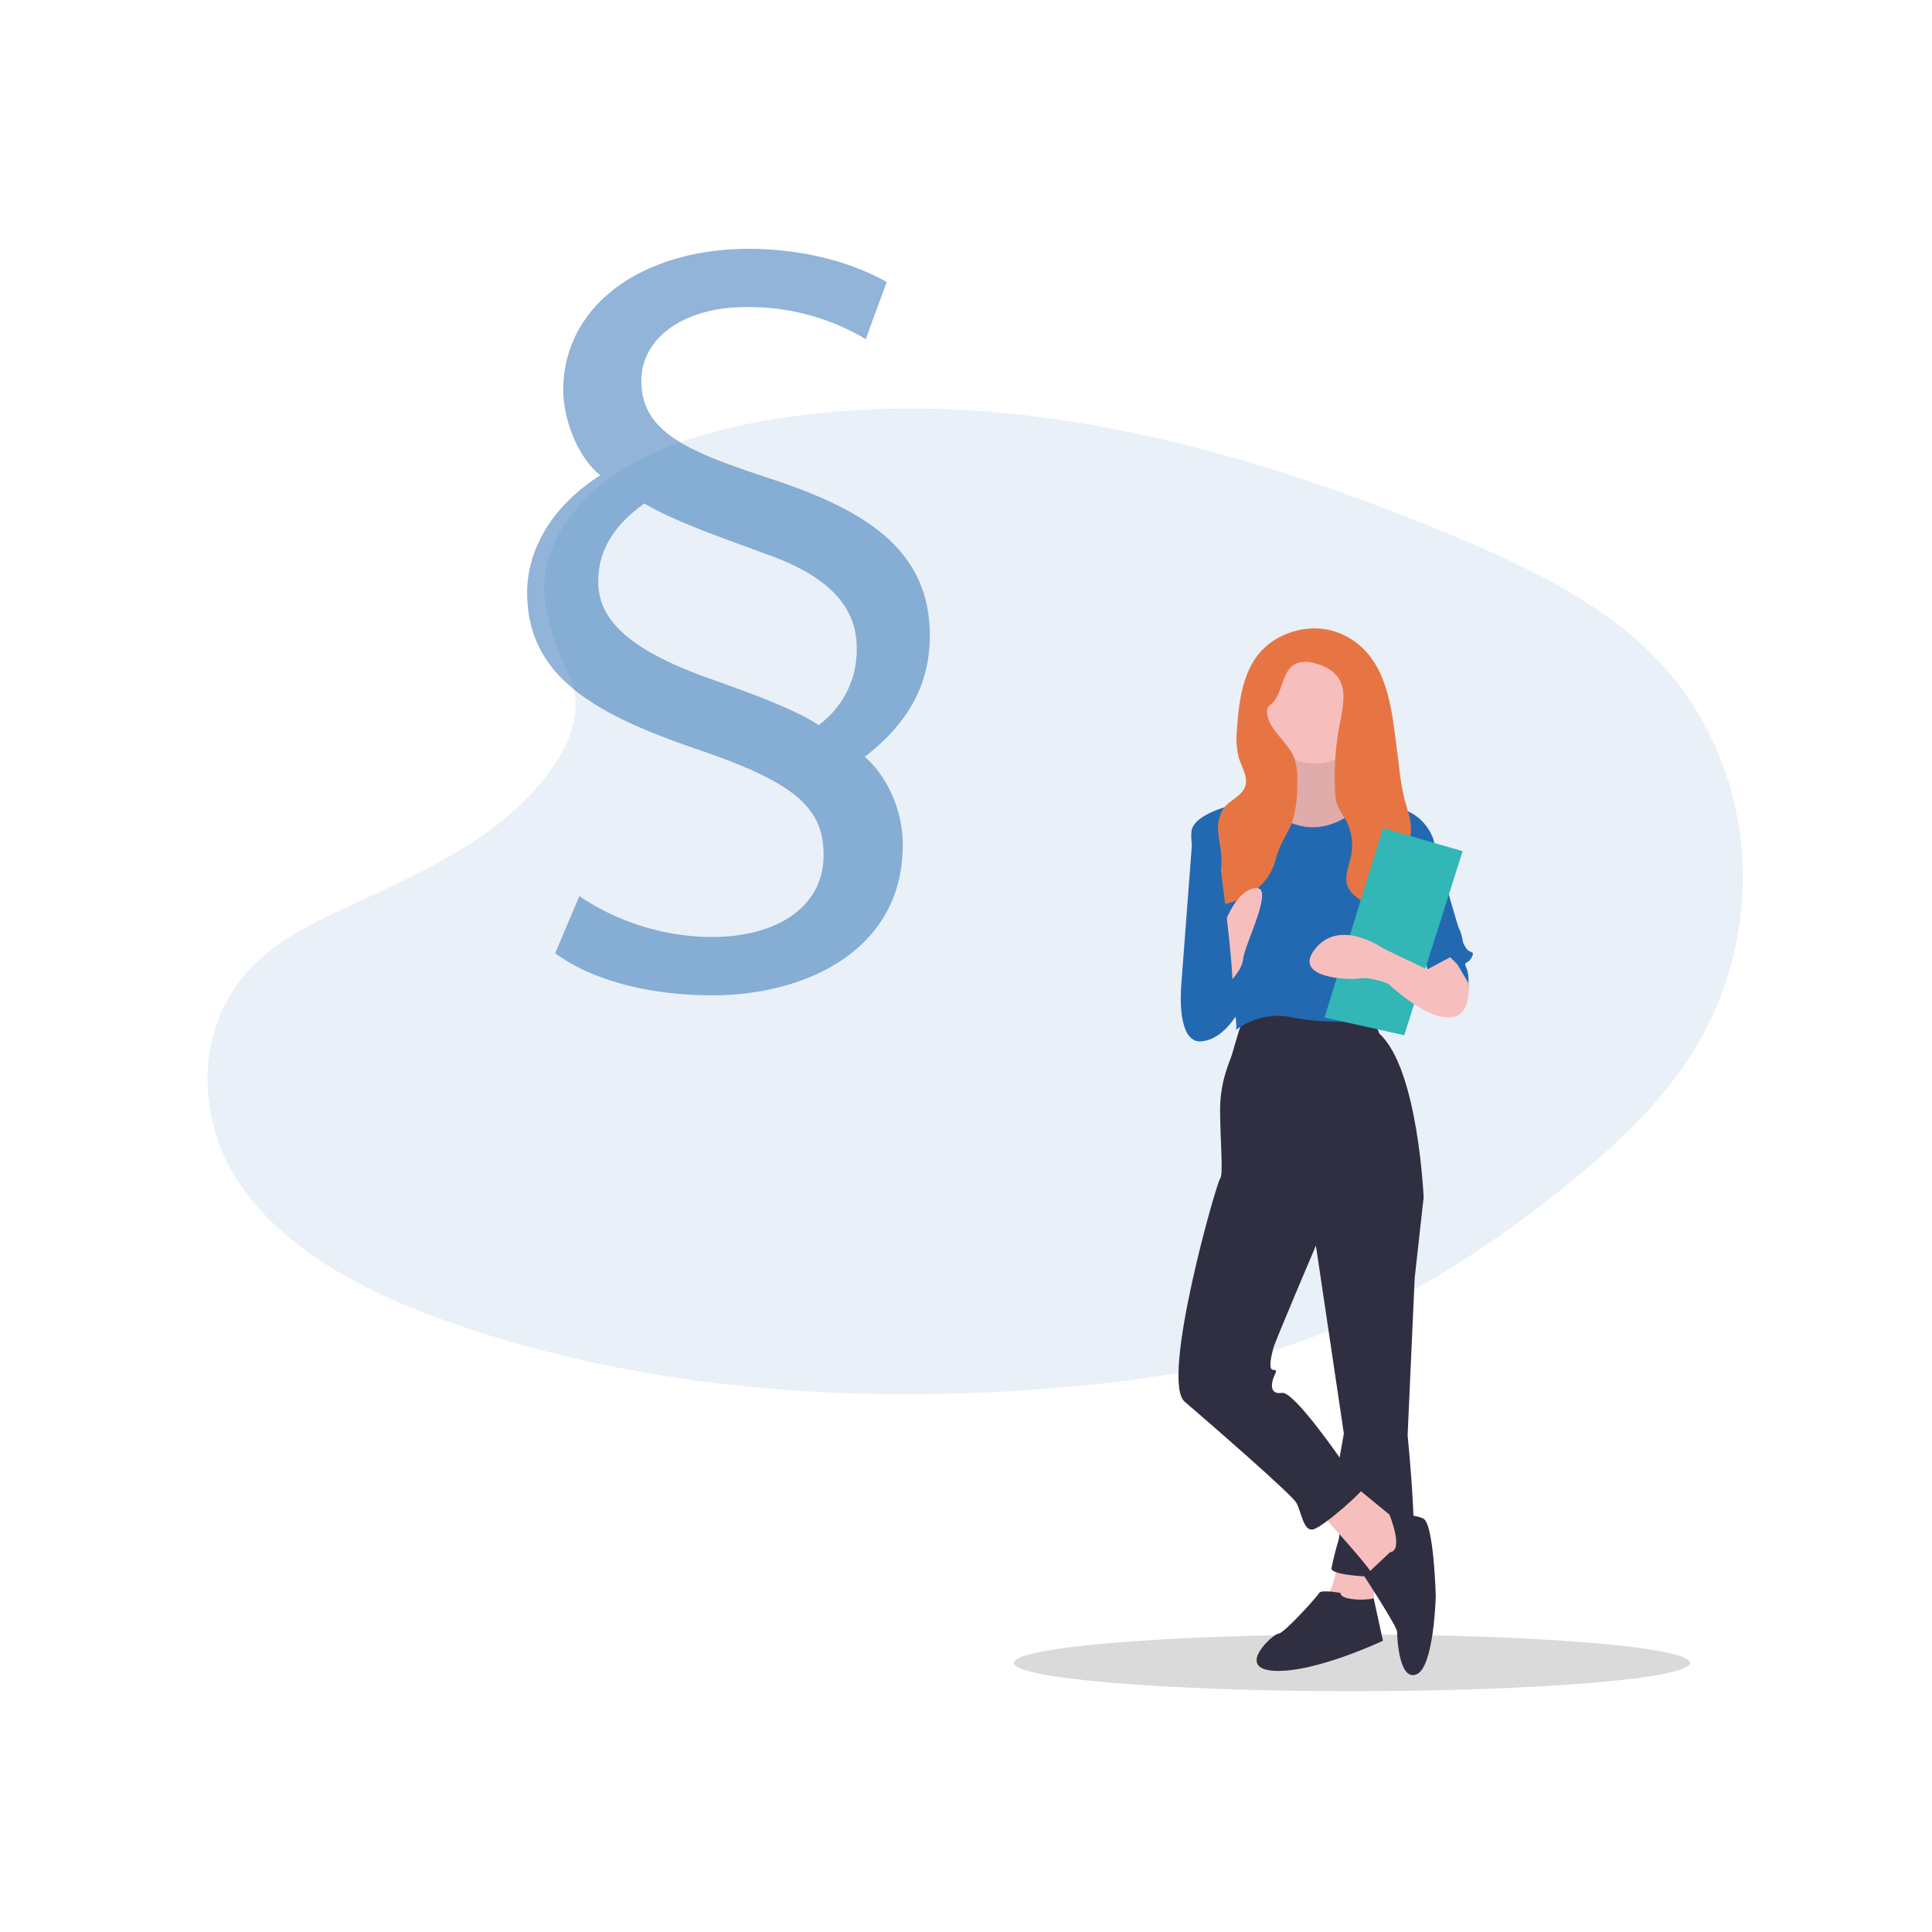 <?xml version="1.0" encoding="UTF-8"?> <svg xmlns="http://www.w3.org/2000/svg" id="Ebene_1" data-name="Ebene 1" viewBox="0 0 400 400"><title>ilu</title><path d="M117.61,107.55c8.49-11.91,24.77-17.64,40.16-20.34,48.32-8.48,96.7,4.79,139.93,22.42,15.65,6.38,31.26,13.53,43,24.55,23.87,22.43,26.91,60.32,7,87.78-6.76,9.34-15.7,17.35-25.07,24.78-16.64,13.22-35.17,25-55.91,31.86-14.8,4.89-30.37,7.19-45.87,8.57-43.29,3.83-87.38.6-126.83-13.1-17.31-6-34.26-14.52-44-28.39S39.93,211.52,53.35,199c5.55-5.19,12.82-8.62,20-11.91,10.49-4.85,21.17-9.7,30.05-16.7,9.17-7.24,19.17-19.51,14.69-29.91C113.21,129.28,109.13,119.44,117.61,107.55Z" fill="#2369b2" opacity="0.1" style="isolation:isolate"></path><path d="M279.91,338.41c38.67,0,70,2.63,70,5.87s-31.35,5.86-70,5.86-70-2.62-70-5.86S241.25,338.41,279.91,338.41Z" fill="#dadada"></path><path d="M277.17,322.84s-1.1,7-2.94,8.06,9.53,3.66,9.53,3.66l1.84-11Z" fill="#f7bebe"></path><path d="M290.73,243.3l4,4.76-1.83,16.49-1.47,32.63s2.93,28.22,0,28.95-16.13.37-15.76-1.46.73-3.3,1.47-5.87-.74-11.73-.74-11.73l1.83-10.26-6.59-44.35Z" fill="#302f42"></path><path d="M277.53,329.8s-4-.74-4.4,0-7.33,8.43-8.43,8.43-9.16,7.33-.73,7.7,22.36-6.23,22.36-6.23-2.05-9.33-1.94-8.88S277.53,331.63,277.53,329.8Z" fill="#302f42"></path><path d="M273.13,312.94s10.27,11.36,10.63,12.46,5.87,0,5.87,0l2.2-7.33L290,315.5l-10.27-8.43Z" fill="#f7bebe"></path><path d="M287.8,321.37l-5.32,5s6.78,10.39,6.78,11.49.37,10.27,4,8.8,4-16.13,4-16.13-.37-15-2.57-16.12-7-.76-7-.76S290.73,321,287.8,321.37Z" fill="#302f42"></path><path d="M257.37,210.67s-1.83,5.86-2.2,7.33-2.56,5.5-2.56,11.73.73,13.57,0,14.3-12.46,41.78-7.33,46.18,22,19.06,23.09,20.89,1.46,6.24,3.66,5.5,10.63-8.06,11-9.53-4.77-4-4.77-4S268,288,265.43,288.38s-2.19-1.83-1.83-2.94,1.1-1.83,0-1.83-.36-2.93,0-4.39S272.4,258,272.4,258l22.36-9.89s-1.1-26.76-9.16-34.09l-1.84-4.4S263.24,208.11,257.37,210.67Z" fill="#302f42"></path><path d="M266.54,152.76s1.83,12.83-2.57,13.56-8.06.37-8.06.73,11,11.73,11,11.73l10.27-.73,9.16-9.9s-8.43-1.46-8.43-6.6-.37-8.79-.37-8.79Z" fill="#f7bebe"></path><path d="M266.54,152.76s1.83,12.83-2.57,13.56-8.06.37-8.06.73,11,11.73,11,11.73l10.27-.73,9.16-9.9s-8.43-1.46-8.43-6.6-.37-8.79-.37-8.79Z" fill="#000100" opacity="0.1" style="isolation:isolate"></path><path d="M272.22,135.34a11.37,11.37,0,1,1-11.37,11.37A11.37,11.37,0,0,1,272.22,135.34Z" fill="#f7bebe"></path><path d="M262.14,165.22s-14.3,1.83-15.4,6.6,7.34,34.45,8.43,37a8,8,0,0,1,.74,4.4,14.48,14.48,0,0,1,11.72-2.57c7,1.47,16.87.73,16.87.73s3.3-13.56,4-15,3.66-9.53,3.66-11.73,4.4-11.36,4.4-11.36-2.2-6.59-10.26-6.23c0,0-3.52-1.57-4.51-.42s-6.49,6.29-13.45,4.09S262.14,165.22,262.14,165.22Z" fill="#2369b2"></path><path d="M289.63,171.45l7,1.83s5.14,18.7,5.5,19.07a9.09,9.09,0,0,1,.73,2.56s0,.36.74,1.46,1.83.37,1.1,1.84-1.84.73-1.1,2.2.36,5.5.36,5.5-1.83-7-8.43-5.14L291.09,181Z" fill="#2369b2"></path><path d="M259.27,137.34c-2.3,4.06-2.83,8.88-3.15,13.53a16.6,16.6,0,0,0,.36,6c.62,2,2,4.07,1.3,6s-3,2.7-4.29,4.29a7.15,7.15,0,0,0-1.27,4.91c.1,1.73.52,3.43.64,5.15a15.26,15.26,0,0,1-3.28,10.52c5.52-.21,11.42-2.66,13.75-7.67.7-1.5,1-3.13,1.66-4.67.71-1.72,1.78-3.29,2.46-5a24.1,24.1,0,0,0,1.11-8.34,14,14,0,0,0-.54-5c-1.29-3.48-5.29-5.74-5.68-9.43a1.9,1.9,0,0,1,.16-1.15,3.13,3.13,0,0,1,.68-.68c2.49-2.2,2.08-6.86,5.05-8.36a6,6,0,0,1,4.38,0,8.35,8.35,0,0,1,4.21,2.51c2.08,2.61,1.25,6.38.61,9.66a57.89,57.89,0,0,0-1,14.45,8.94,8.94,0,0,0,.34,2.29,19.21,19.21,0,0,0,1.81,3.33,11.07,11.07,0,0,1,1.15,7.49c-.46,2.22-1.59,4.58-.59,6.62a5.94,5.94,0,0,0,1.78,2c3.25,2.55,7.37,4.13,9.79,7.47.42-2.73-.38-5.48-1-8.18s-.95-5.65.26-8.14c.53-1.09,1.33-2,1.77-3.17,1-2.62-.2-5.49-.92-8.2a47.41,47.41,0,0,1-1.11-6.46l-.74-5.87c-.63-4.86-1.27-9.81-3.4-14.22-4-8.3-13.11-11.38-21.25-6.78A13.8,13.8,0,0,0,259.27,137.34Z" fill="#e77543"></path><polygon points="286.33 171.45 274.23 210.67 290.73 214.33 302.82 176.22 286.33 171.45" fill="#32b6b6"></polygon><path d="M301.73,199.67,304,203.5s1,7.17-4.12,7.17-12.46-7-12.46-7-3.67-1.47-5.87-1.1-14.29,0-9.16-6.24,13.93,0,13.93,0l9.16,4.4,4.77-2.56Z" fill="#f7bebe"></path><path d="M249.3,199.31s-2.19,6.6.38,6.6,7.33-4,7.69-7.34,7-15.76,2.2-14.66-7,10.27-7,10.27Z" fill="#f7bebe"></path><g opacity="0.5"><path d="M179.24,70.22a47.05,47.05,0,0,0-24.89-6.64c-12.24,0-21.57,6-21.57,15.35,0,10.79,10.37,14.73,25.93,19.91,19.07,6.23,33.8,14.11,33.8,32.77,0,10.79-5.18,18.67-13.48,25.09,3.53,2.91,7.88,9.75,7.88,18.25,0,21.78-20.12,31.12-39.41,31.12-12.64,0-24.67-2.91-32.55-8.72l5-11.82A49.5,49.5,0,0,0,147.3,194c13.27,0,23.22-6,23.22-17,0-9.75-6-14.93-25.3-21.57-21.36-7.26-36.08-14.93-36.08-32.77,0-7.88,4.14-17.21,15.14-24.26-4.15-3.32-7.47-10.37-7.68-17.43,0-18.25,17-29.45,38.37-29.45,11.61,0,21.57,2.91,28.62,6.85Zm-33.39,69.89c10.57,3.74,18.87,6.85,23.64,10a19.18,19.18,0,0,0,7.88-16c0-7.88-5-14.52-18.46-19.29-8.3-3.11-18.87-6.64-25.51-10.58-6.64,4.77-9.54,10-9.54,16.18C123.86,127.88,129.46,134.1,145.85,140.11Z" fill="#2369b2"></path></g><path d="M251.66,171.91H247l-2.52,33.19s9.24,2.52,10.5.84S251.66,171.91,251.66,171.91Z" fill="#2369b2"></path><path d="M245.78,201.74l-1.26,3.36s-.84,10.92,4.2,10.5,8-6.72,8-6.72-2.94-8-6.3-7.14S245.78,201.74,245.78,201.74Z" fill="#2369b2"></path></svg> 
